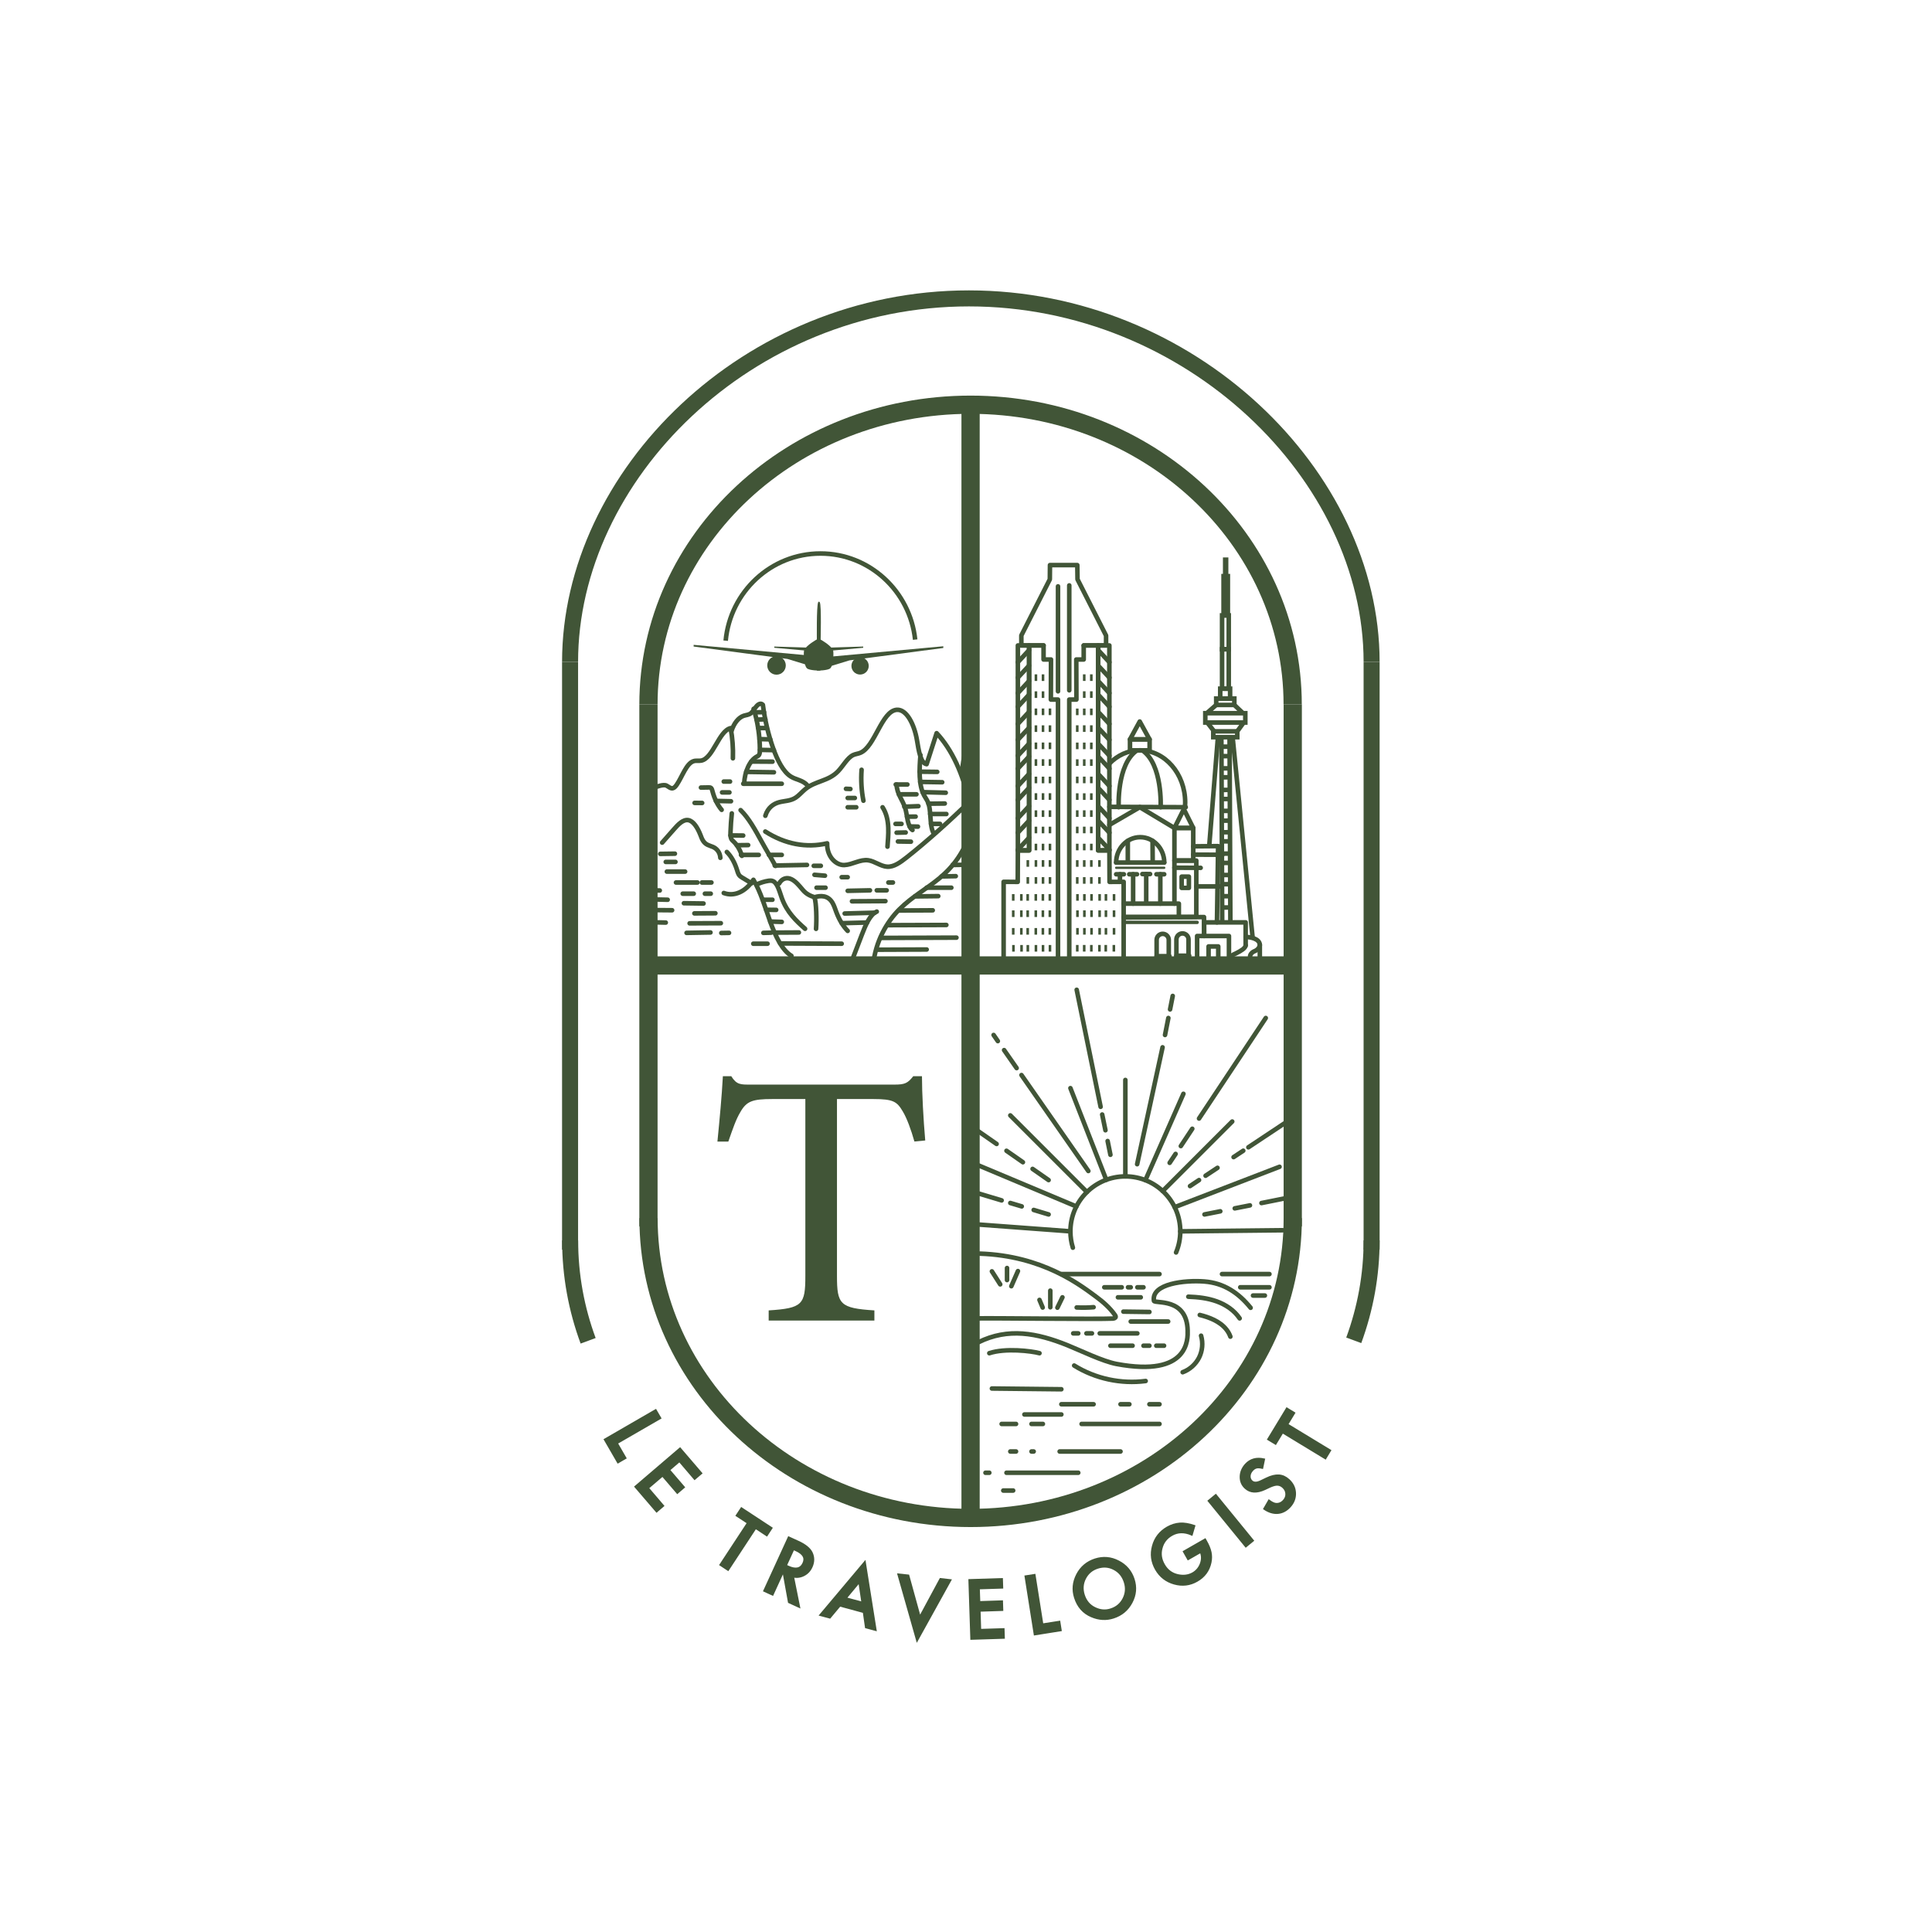 <?xml version="1.0" encoding="UTF-8"?>
<svg xmlns="http://www.w3.org/2000/svg" xmlns:xlink="http://www.w3.org/1999/xlink" version="1.1" id="Layer_1" x="0px" y="0px" viewBox="0 0 283.46 283.46" style="enable-background:new 0 0 283.46 283.46;" xml:space="preserve">
<style type="text/css">
	.st0{fill:none;stroke:#415537;stroke-width:2.675;stroke-miterlimit:10;}
	.st1{fill:none;stroke:#415537;stroke-width:0.669;stroke-linecap:round;stroke-linejoin:round;stroke-miterlimit:10;}
	.st2{fill:#415537;}
	.st3{fill:none;stroke:#415537;stroke-width:0.334;stroke-linecap:round;stroke-linejoin:round;stroke-miterlimit:10;}
	.st4{fill:none;stroke:#415537;stroke-width:0.501;stroke-linecap:round;stroke-linejoin:round;stroke-miterlimit:10;}
	.st5{fill:none;stroke:#415537;stroke-width:0.669;stroke-miterlimit:10;}
	.st6{fill:none;stroke:#415537;stroke-width:2.35;stroke-miterlimit:10;}
	.st7{fill:#415537;stroke:#415537;stroke-width:0.334;stroke-miterlimit:10;}
	.st8{fill:none;}
</style>
<g>
	<line class="st0" x1="95.2" y1="141.65" x2="190.18" y2="141.65"></line>
	<line class="st0" x1="142.4" y1="60.21" x2="142.4" y2="223.09"></line>
	<g>
		<g>
			<path class="st1" d="M143.56,196.93c4.34-2.15,8.56-1.37,13.05,0.44c1.91,0.77,5.18,2.37,7.21,2.75     c10.69,2,10.46-3.71,10.43-4.93c-0.11-4.9-4.88-3.87-4.95-4.34c-0.39-2.53,4.57-3.05,7.41-2.83c2.84,0.22,4.99,1.65,6.78,3.86"></path>
			<line class="st1" x1="155.72" y1="186.93" x2="170.12" y2="186.93"></line>
			<line class="st1" x1="179.29" y1="186.93" x2="186.25" y2="186.93"></line>
			<line class="st1" x1="181.97" y1="188.87" x2="186.25" y2="188.87"></line>
			<line class="st1" x1="183.84" y1="190.08" x2="185.58" y2="190.08"></line>
			<line class="st1" x1="165.9" y1="193.89" x2="171.39" y2="193.89"></line>
			<line class="st1" x1="164.82" y1="192.44" x2="168.64" y2="192.49"></line>
			<line class="st1" x1="164.02" y1="190.34" x2="167.37" y2="190.34"></line>
			<line class="st1" x1="162.02" y1="188.87" x2="164.58" y2="188.87"></line>
			<line class="st1" x1="161.35" y1="195.63" x2="166.87" y2="195.63"></line>
			<line class="st1" x1="162.92" y1="197.44" x2="166.17" y2="197.44"></line>
			<line class="st1" x1="167.77" y1="197.44" x2="168.64" y2="197.44"></line>
			<line class="st1" x1="169.65" y1="197.44" x2="170.79" y2="197.44"></line>
			<line class="st1" x1="159.4" y1="195.63" x2="160.21" y2="195.63"></line>
			<line class="st1" x1="157.46" y1="195.63" x2="158.2" y2="195.63"></line>
			<line class="st1" x1="165.5" y1="188.87" x2="165.9" y2="188.87"></line>
			<line class="st1" x1="166.87" y1="188.87" x2="167.77" y2="188.87"></line>
			<path class="st1" d="M145.15,198.54c2.34-0.78,6.16-0.33,7.36,0"></path>
			<path class="st1" d="M157.6,200.35c3.1,1.93,6.87,2.74,10.49,2.27"></path>
			<path class="st1" d="M173.52,201.33c1.03-0.38,1.91-1.16,2.41-2.15c0.49-0.98,0.6-2.15,0.29-3.21"></path>
			<path class="st1" d="M176.03,192.93c0.34,0.08,0.68,0.18,1.01,0.29c0.74,0.25,1.46,0.58,2.08,1.05s1.14,1.1,1.4,1.84"></path>
			<path class="st1" d="M174.35,190.25c1.42,0.05,2.84,0.21,4.17,0.69s2.57,1.31,3.36,2.49"></path>
			<path class="st1" d="M157.97,191.83c0.83,0.04,1.66,0.03,2.48-0.04"></path>
			<path class="st1" d="M143.76,183.93c9.19,0.31,14.7,4.59,17,6.28c1.06,0.78,2.08,1.66,2.83,2.74c0.05,0.08,0.11,0.17,0.1,0.26     c-0.02,0.18-0.26,0.24-0.44,0.25c-2.04,0.11-17.95-0.08-19.68-0.03"></path>
			<line class="st1" x1="152.51" y1="190.72" x2="152.98" y2="191.84"></line>
			<line class="st1" x1="154.1" y1="191.8" x2="154.1" y2="189.36"></line>
			<line class="st1" x1="155.14" y1="191.86" x2="155.88" y2="190.34"></line>
			<line class="st1" x1="145.53" y1="203.72" x2="155.72" y2="203.83"></line>
			<line class="st1" x1="155.72" y1="206.03" x2="160.45" y2="206.03"></line>
			<line class="st1" x1="150.3" y1="207.53" x2="155.72" y2="207.53"></line>
			<line class="st1" x1="146.96" y1="208.92" x2="149.07" y2="208.92"></line>
			<line class="st1" x1="151.34" y1="208.92" x2="153.01" y2="208.92"></line>
			<line class="st1" x1="158.69" y1="208.92" x2="170.12" y2="208.92"></line>
			<line class="st1" x1="164.4" y1="206.03" x2="165.7" y2="206.03"></line>
			<line class="st1" x1="168.64" y1="206.03" x2="170.12" y2="206.03"></line>
			<line class="st1" x1="155.47" y1="212.96" x2="164.4" y2="212.96"></line>
			<line class="st1" x1="151.34" y1="212.96" x2="151.66" y2="212.96"></line>
			<line class="st1" x1="148.23" y1="212.96" x2="149.07" y2="212.96"></line>
			<line class="st1" x1="147.67" y1="216.08" x2="158.2" y2="216.08"></line>
			<line class="st1" x1="144.59" y1="216.08" x2="145.15" y2="216.08"></line>
			<line class="st1" x1="147.2" y1="218.69" x2="148.65" y2="218.69"></line>
			<line class="st1" x1="145.53" y1="186.53" x2="146.75" y2="188.44"></line>
			<line class="st1" x1="147.75" y1="186.04" x2="147.75" y2="187.81"></line>
			<line class="st1" x1="148.38" y1="188.71" x2="149.35" y2="186.49"></line>
		</g>
		<g>
			<path class="st1" d="M157.41,183.06c-0.24-0.76-0.36-1.57-0.36-2.4c0-4.45,3.61-8.06,8.06-8.06c4.45,0,8.06,3.61,8.06,8.06     c0,1.1-0.22,2.15-0.62,3.1"></path>
			<line class="st1" x1="148.23" y1="163.65" x2="159.47" y2="174.89"></line>
			<line class="st1" x1="157.05" y1="159.65" x2="162.31" y2="173.1"></line>
			<line class="st1" x1="165.11" y1="172.59" x2="165.11" y2="158.45"></line>
			<line class="st1" x1="168.05" y1="173.15" x2="173.63" y2="160.48"></line>
			<line class="st1" x1="170.59" y1="174.75" x2="180.79" y2="164.55"></line>
			<line class="st1" x1="172.35" y1="177.11" x2="187.73" y2="171.19"></line>
			<line class="st1" x1="173.17" y1="180.66" x2="188.19" y2="180.5"></line>
			<line class="st1" x1="157.92" y1="177.01" x2="143.15" y2="170.81"></line>
			<line class="st1" x1="157.05" y1="180.66" x2="143.56" y2="179.66"></line>
			<line class="st1" x1="185.08" y1="176.51" x2="188.52" y2="175.82"></line>
			<line class="st1" x1="181.16" y1="177.29" x2="183.39" y2="176.85"></line>
			<line class="st1" x1="176.72" y1="178.18" x2="179.04" y2="177.72"></line>
			<line class="st1" x1="183.16" y1="168.33" x2="188.52" y2="164.77"></line>
			<line class="st1" x1="180.99" y1="169.77" x2="182.41" y2="168.83"></line>
			<line class="st1" x1="176.88" y1="172.5" x2="178.63" y2="171.34"></line>
			<line class="st1" x1="174.6" y1="174.02" x2="175.92" y2="173.14"></line>
			<line class="st1" x1="175.92" y1="164.11" x2="185.71" y2="149.36"></line>
			<line class="st1" x1="173.25" y1="168.15" x2="174.93" y2="165.61"></line>
			<line class="st1" x1="171.61" y1="170.61" x2="172.48" y2="169.3"></line>
			<line class="st1" x1="171.67" y1="148.1" x2="172.06" y2="146.12"></line>
			<line class="st1" x1="170.93" y1="151.85" x2="171.42" y2="149.36"></line>
			<line class="st1" x1="166.84" y1="170.81" x2="170.57" y2="153.66"></line>
			<line class="st1" x1="162.51" y1="167.41" x2="162.92" y2="169.43"></line>
			<line class="st1" x1="161.71" y1="163.52" x2="162.19" y2="165.83"></line>
			<line class="st1" x1="157.97" y1="145.22" x2="161.48" y2="162.39"></line>
			<line class="st1" x1="149.87" y1="157.73" x2="159.68" y2="171.81"></line>
			<line class="st1" x1="147.32" y1="154.07" x2="149.16" y2="156.71"></line>
			<line class="st1" x1="145.78" y1="151.85" x2="146.4" y2="152.75"></line>
			<line class="st1" x1="151.5" y1="171.5" x2="153.85" y2="173.14"></line>
			<line class="st1" x1="147.67" y1="168.84" x2="150.08" y2="170.52"></line>
			<line class="st1" x1="143.33" y1="165.83" x2="146.22" y2="167.84"></line>
			<line class="st1" x1="146.96" y1="176.12" x2="143.33" y2="175.03"></line>
			<line class="st1" x1="149.91" y1="177" x2="148.23" y2="176.5"></line>
			<line class="st1" x1="153.85" y1="178.18" x2="151.66" y2="177.52"></line>
		</g>
	</g>
	<g>
		<path class="st1" d="M95.81,115.66c0.44-0.21,1.52-0.64,1.99-0.39c0.3,0.16,0.6,0.45,0.91,0.38c0.22-0.05,0.42-0.28,0.59-0.53    c0.82-1.21,1.41-3.14,2.49-3.45c0.37-0.11,0.74,0,1.11-0.08c1.74-0.35,2.57-4.35,4.3-4.76c0.27,1.43,0.38,2.94,0.33,4.43"></path>
		<path class="st1" d="M112.29,119.69c0.37-1.22,1.23-1.78,2.04-1.99c0.81-0.21,1.65-0.17,2.41-0.67c0.49-0.32,0.92-0.84,1.39-1.23    c1.53-1.27,3.4-1.14,4.85-2.66c0.74-0.78,1.35-1.96,2.19-2.36c0.34-0.16,0.7-0.18,1.04-0.32c2.18-0.88,3.14-6.18,5.38-6.32    c1.43-0.09,2.56,2.15,2.95,4.47c0.25,1.45,0.51,3.37,1.41,3.51c0.49-1.52,0.98-3.03,1.47-4.55c2.22,2.36,3.93,6.03,4.77,10.21"></path>
		<path class="st1" d="M112.28,122c2.88,1.85,6.03,2.45,9.08,1.73c-0.06,1.99,1.33,3.24,2.52,3.19c1.18-0.05,2.33-0.87,3.51-0.7    c0.94,0.13,1.82,0.88,2.76,0.94c1,0.07,1.95-0.64,2.86-1.35c2.97-2.34,6.45-5.47,9.28-8.25"></path>
		<path class="st1" d="M107.33,107.23c0.36-1.13,1.03-1.96,1.78-2.21c0.36-0.12,0.74-0.12,1.07-0.38c0.3-0.25,0.53-0.7,0.81-1.02    c0.28-0.33,0.67-0.52,0.94-0.2c0.29,2.25,0.81,4.41,1.51,6.38c0.63,1.76,1.46,3.43,2.6,4.14c0.82,0.51,1.76,0.5,2.47,1.34"></path>
		<path class="st1" d="M126.41,112.94c-0.11,1.52-0.02,3.08,0.27,4.54"></path>
		<path class="st1" d="M129.49,118.44c1.18,1.84,0.81,4.24,0.72,5.78"></path>
		<path class="st1" d="M131.55,115.1c0.03,1.39,0.9,2.26,1.27,3.5c0.17,0.56,0.23,1.19,0.36,1.79c0.13,0.59,0.35,1.18,0.7,1.39"></path>
		<path class="st1" d="M135.05,110.78c-0.17,2.05-0.29,4.4,0.54,5.93c0.17,0.32,0.38,0.59,0.54,0.94c0.58,1.33,0.18,3.46,0.87,4.64"></path>
		<path class="st1" d="M144.77,114.58"></path>
		<path class="st1" d="M141.14,113.77c0.02-0.95,0.14-1.9,0.34-2.79c0.43,0.69,0.98,1.15,1.57,1.33"></path>
		<path class="st1" d="M128.09,141.67c0.36-3.58,2.03-6.43,3.89-8.28s3.94-2.95,5.88-4.56c1.93-1.61,3.8-3.93,4.63-7.28"></path>
		<path class="st1" d="M109.18,114.99c0.07-1.8,0.84-3.46,1.87-3.99c0.12-0.06,0.26-0.12,0.34-0.29c0.09-0.18,0.1-0.45,0.1-0.69    c-0.01-2.09-0.33-4.18-0.92-6.02"></path>
		<path class="st1" d="M102.84,115.55c0.39-0.01,0.79-0.01,1.18-0.02c0.12,0,0.24,0,0.34,0.12c0.08,0.1,0.13,0.27,0.17,0.43    c0.29,1.1,0.76,2.06,1.35,2.74"></path>
		<path class="st1" d="M107.37,119.34c-0.09,0.9-0.16,1.8-0.19,2.71c-0.01,0.35-0.02,0.74,0.11,1.02c0.09,0.19,0.23,0.29,0.35,0.41    c0.47,0.43,0.99,1.27,1.21,2.09"></path>
		<path class="st1" d="M108.66,118.86c1.19,1.16,2.14,2.89,3.07,4.59c0.69,1.26,1.36,2.34,2.05,3.6"></path>
		<path class="st1" d="M97.15,123.63c0.57-0.65,1.14-1.3,1.72-1.95c0.64-0.73,1.35-1.48,2.12-1.35c0.75,0.13,1.35,1.1,1.77,2.15    c0.12,0.32,0.24,0.65,0.41,0.9c0.38,0.59,0.93,0.67,1.43,0.88c0.5,0.21,1.04,0.74,1.09,1.6"></path>
		<path class="st1" d="M106.64,125c0.62,0.6,1.13,1.5,1.47,2.56c0.09,0.28,0.17,0.58,0.31,0.8c0.13,0.19,0.29,0.29,0.45,0.39    c0.47,0.28,0.93,0.56,1.4,0.84"></path>
		<path class="st1" d="M106.19,131.02c1.52,0.57,3.2-0.17,4.35-1.94c1.05,1.72,1.7,4.01,2.46,6.13c0.76,2.12,1.74,4.2,3.12,5.03"></path>
		<path class="st1" d="M114.31,129.63c0.44-0.79,1.17-0.94,1.79-0.64c0.62,0.29,1.15,0.94,1.68,1.57s1.09,0.87,1.72,1.08"></path>
		<path class="st1" d="M124.8,141.45c0.63-1.64,1-2.61,1.63-4.26c0.56-1.46,1.21-3.03,2.21-3.44"></path>
		<path class="st1" d="M119.73,136.28c0.1-1.34,0.05-3.76-0.23-4.64c0.91-0.27,1.97-0.3,2.63,0.8c0.24,0.4,0.4,0.92,0.58,1.4    c0.42,1.11,0.99,2.05,1.66,2.74"></path>
		<path class="st1" d="M111.02,129.77c0.56-0.27,1.14-0.45,1.73-0.54c0.24-0.03,0.48-0.05,0.71,0.07c0.63,0.33,0.91,1.52,1.25,2.47    c0.76,2.1,2.12,3.35,3.41,4.5"></path>
		<line class="st1" x1="110.73" y1="104.51" x2="112.1" y2="104.49"></line>
		<line class="st1" x1="111" y1="105.58" x2="112.29" y2="105.54"></line>
		<line class="st1" x1="111.24" y1="106.82" x2="112.5" y2="106.82"></line>
		<line class="st1" x1="111.43" y1="108.44" x2="113.01" y2="108.48"></line>
		<line class="st1" x1="111.5" y1="110.02" x2="113.54" y2="110.06"></line>
		<line class="st1" x1="110.23" y1="111.73" x2="113.34" y2="111.75"></line>
		<line class="st1" x1="109.48" y1="113.25" x2="113.55" y2="113.31"></line>
		<line class="st1" x1="109.05" y1="114.99" x2="114.7" y2="114.99"></line>
		<line class="st1" x1="106.19" y1="114.67" x2="107.11" y2="114.67"></line>
		<line class="st1" x1="105.94" y1="116.26" x2="107.02" y2="116.26"></line>
		<line class="st1" x1="105.03" y1="117.51" x2="107.25" y2="117.56"></line>
		<line class="st1" x1="101.91" y1="117.8" x2="103.02" y2="117.81"></line>
		<line class="st1" x1="96.88" y1="125.28" x2="99.02" y2="125.25"></line>
		<line class="st1" x1="97.68" y1="126.46" x2="99.1" y2="126.46"></line>
		<line class="st1" x1="97.84" y1="127.88" x2="100.52" y2="127.88"></line>
		<line class="st1" x1="95.93" y1="135.32" x2="97.68" y2="135.36"></line>
		<line class="st1" x1="96.24" y1="133.53" x2="98.61" y2="133.55"></line>
		<line class="st1" x1="96.18" y1="131.97" x2="97.96" y2="132.01"></line>
		<line class="st1" x1="95.49" y1="130.63" x2="96.8" y2="130.65"></line>
		<line class="st1" x1="99.18" y1="129.48" x2="102.33" y2="129.48"></line>
		<line class="st1" x1="102.98" y1="129.48" x2="104.38" y2="129.48"></line>
		<line class="st1" x1="103.42" y1="131.12" x2="104.28" y2="131.12"></line>
		<line class="st1" x1="100.17" y1="131.12" x2="101.78" y2="131.12"></line>
		<line class="st1" x1="100.34" y1="132.52" x2="103.22" y2="132.56"></line>
		<line class="st1" x1="101.88" y1="134.01" x2="104.96" y2="133.99"></line>
		<line class="st1" x1="101.18" y1="135.47" x2="105.76" y2="135.45"></line>
		<line class="st1" x1="100.73" y1="136.87" x2="104.24" y2="136.81"></line>
		<line class="st1" x1="105.83" y1="136.89" x2="106.96" y2="136.87"></line>
		<line class="st1" x1="107.17" y1="122.57" x2="109.04" y2="122.59"></line>
		<line class="st1" x1="108.1" y1="124.01" x2="109.77" y2="123.99"></line>
		<line class="st1" x1="108.72" y1="125.43" x2="111.32" y2="125.43"></line>
		<line class="st1" x1="112.82" y1="125.43" x2="114.7" y2="125.43"></line>
		<line class="st1" x1="113.67" y1="126.99" x2="118.4" y2="126.9"></line>
		<line class="st1" x1="131.42" y1="115.1" x2="133.13" y2="115.1"></line>
		<line class="st1" x1="131.88" y1="116.54" x2="134.46" y2="116.54"></line>
		<line class="st1" x1="132.68" y1="118.36" x2="134.75" y2="118.28"></line>
		<line class="st1" x1="133.07" y1="119.82" x2="134.34" y2="119.81"></line>
		<line class="st1" x1="133.46" y1="121.25" x2="134.68" y2="121.28"></line>
		<line class="st1" x1="134.92" y1="113.22" x2="137.51" y2="113.25"></line>
		<line class="st1" x1="135.01" y1="114.72" x2="138.24" y2="114.77"></line>
		<line class="st1" x1="135.36" y1="116.22" x2="138.76" y2="116.31"></line>
		<line class="st1" x1="136.22" y1="117.92" x2="138.62" y2="117.89"></line>
		<line class="st1" x1="136.47" y1="119.43" x2="138.85" y2="119.43"></line>
		<line class="st1" x1="136.59" y1="120.88" x2="137.92" y2="120.88"></line>
		<line class="st1" x1="131.55" y1="122.17" x2="132.88" y2="122.14"></line>
		<line class="st1" x1="131.74" y1="123.46" x2="133.65" y2="123.49"></line>
		<line class="st1" x1="131.39" y1="120.88" x2="132.27" y2="120.88"></line>
		<line class="st1" x1="124.12" y1="115.73" x2="124.77" y2="115.76"></line>
		<line class="st1" x1="124.37" y1="117.08" x2="125.42" y2="117.08"></line>
		<line class="st1" x1="124.37" y1="118.44" x2="125.63" y2="118.44"></line>
		<line class="st1" x1="119.39" y1="127.03" x2="120.43" y2="127.03"></line>
		<line class="st1" x1="119.5" y1="128.35" x2="121.04" y2="128.48"></line>
		<line class="st1" x1="119.8" y1="130.24" x2="121.12" y2="130.24"></line>
		<line class="st1" x1="123.49" y1="128.7" x2="124.37" y2="128.7"></line>
		<line class="st1" x1="124.37" y1="130.7" x2="127.64" y2="130.63"></line>
		<line class="st1" x1="125" y1="132.24" x2="129.91" y2="132.21"></line>
		<line class="st1" x1="128.64" y1="130.63" x2="130.09" y2="130.63"></line>
		<line class="st1" x1="130.34" y1="129.48" x2="131.01" y2="129.48"></line>
		<line class="st1" x1="123.93" y1="134.03" x2="128.35" y2="133.91"></line>
		<line class="st1" x1="123.5" y1="135.45" x2="127.22" y2="135.35"></line>
		<line class="st1" x1="114.46" y1="138.42" x2="123.49" y2="138.46"></line>
		<line class="st1" x1="113.65" y1="136.83" x2="117.21" y2="136.81"></line>
		<line class="st1" x1="113.01" y1="135.21" x2="114.7" y2="135.26"></line>
		<line class="st1" x1="112.41" y1="133.48" x2="113.88" y2="133.5"></line>
		<line class="st1" x1="111.89" y1="132.01" x2="113.33" y2="132.01"></line>
		<line class="st1" x1="112" y1="136.87" x2="113.15" y2="136.84"></line>
		<line class="st1" x1="110.52" y1="138.46" x2="112.61" y2="138.46"></line>
		<line class="st1" x1="139.78" y1="126.91" x2="142.61" y2="126.86"></line>
		<line class="st1" x1="138.14" y1="128.59" x2="140.23" y2="128.55"></line>
		<line class="st1" x1="135.96" y1="130.24" x2="139.58" y2="130.24"></line>
		<line class="st1" x1="134.23" y1="131.52" x2="137.66" y2="131.48"></line>
		<line class="st1" x1="131.88" y1="133.59" x2="136.85" y2="133.56"></line>
		<line class="st1" x1="130.32" y1="135.74" x2="138.85" y2="135.71"></line>
		<line class="st1" x1="129.22" y1="137.61" x2="140.33" y2="137.57"></line>
		<line class="st1" x1="128.64" y1="139.34" x2="135.96" y2="139.31"></line>
	</g>
	<g>
		<g>
			<polygon class="st1" points="155.23,141.29 147.25,141.29 147.25,129.38 149.32,129.39 149.34,124.76 150.99,124.77 150.99,94.7      153.11,94.7 153.11,96.76 154.2,96.76 154.18,102.64 155.23,102.64    "></polygon>
			<rect x="149.34" y="94.7" class="st1" width="1.65" height="30.07"></rect>
			<g>
				<rect x="151.8" y="98.94" class="st2" width="0.38" height="0.97"></rect>
				<rect x="152.84" y="98.94" class="st2" width="0.38" height="0.97"></rect>
				<rect x="151.8" y="101.43" class="st2" width="0.38" height="0.97"></rect>
				<rect x="152.84" y="101.43" class="st2" width="0.38" height="0.97"></rect>
				<rect x="151.8" y="103.95" class="st2" width="0.38" height="0.97"></rect>
				<rect x="152.84" y="103.95" class="st2" width="0.38" height="0.97"></rect>
				<rect x="153.86" y="103.95" class="st2" width="0.38" height="0.97"></rect>
				<rect x="151.8" y="106.42" class="st2" width="0.38" height="0.97"></rect>
				<rect x="152.84" y="106.42" class="st2" width="0.38" height="0.97"></rect>
				<rect x="153.86" y="106.42" class="st2" width="0.38" height="0.97"></rect>
				<rect x="151.8" y="108.94" class="st2" width="0.38" height="0.97"></rect>
				<rect x="152.84" y="108.94" class="st2" width="0.38" height="0.97"></rect>
				<rect x="153.86" y="108.94" class="st2" width="0.38" height="0.97"></rect>
				<rect x="151.8" y="111.39" class="st2" width="0.38" height="0.97"></rect>
				<rect x="152.84" y="111.39" class="st2" width="0.38" height="0.97"></rect>
				<rect x="153.86" y="111.39" class="st2" width="0.38" height="0.97"></rect>
				<rect x="151.8" y="113.95" class="st2" width="0.38" height="0.97"></rect>
				<rect x="152.84" y="113.95" class="st2" width="0.38" height="0.97"></rect>
				<rect x="153.86" y="113.95" class="st2" width="0.38" height="0.97"></rect>
				<rect x="151.8" y="116.38" class="st2" width="0.38" height="0.97"></rect>
				<rect x="152.84" y="116.38" class="st2" width="0.38" height="0.97"></rect>
				<rect x="153.86" y="116.38" class="st2" width="0.38" height="0.97"></rect>
				<rect x="151.8" y="118.89" class="st2" width="0.38" height="0.97"></rect>
				<rect x="152.84" y="118.89" class="st2" width="0.38" height="0.97"></rect>
				<rect x="153.86" y="118.89" class="st2" width="0.38" height="0.97"></rect>
				<rect x="151.8" y="121.29" class="st2" width="0.38" height="0.97"></rect>
				<rect x="152.84" y="121.29" class="st2" width="0.38" height="0.97"></rect>
				<rect x="153.86" y="121.29" class="st2" width="0.38" height="0.97"></rect>
				<rect x="151.8" y="123.79" class="st2" width="0.38" height="0.97"></rect>
				<rect x="152.84" y="123.79" class="st2" width="0.38" height="0.97"></rect>
				<rect x="153.86" y="123.79" class="st2" width="0.38" height="0.97"></rect>
				<rect x="151.8" y="126.2" class="st2" width="0.38" height="0.97"></rect>
				<rect x="150.61" y="126.2" class="st2" width="0.38" height="0.97"></rect>
				<rect x="152.84" y="126.2" class="st2" width="0.38" height="0.97"></rect>
				<rect x="153.86" y="126.2" class="st2" width="0.38" height="0.97"></rect>
				<rect x="151.8" y="128.69" class="st2" width="0.38" height="0.97"></rect>
				<rect x="150.61" y="128.69" class="st2" width="0.38" height="0.97"></rect>
				<rect x="152.84" y="128.69" class="st2" width="0.38" height="0.97"></rect>
				<rect x="153.86" y="128.69" class="st2" width="0.38" height="0.97"></rect>
				<rect x="151.78" y="131.18" class="st2" width="0.38" height="0.97"></rect>
				<rect x="150.59" y="131.18" class="st2" width="0.38" height="0.97"></rect>
				<rect x="149.66" y="131.18" class="st2" width="0.38" height="0.97"></rect>
				<rect x="148.47" y="131.18" class="st2" width="0.38" height="0.97"></rect>
				<rect x="152.82" y="131.18" class="st2" width="0.38" height="0.97"></rect>
				<rect x="153.84" y="131.18" class="st2" width="0.38" height="0.97"></rect>
				<rect x="151.78" y="133.57" class="st2" width="0.38" height="0.97"></rect>
				<rect x="150.59" y="133.57" class="st2" width="0.38" height="0.97"></rect>
				<rect x="149.66" y="133.57" class="st2" width="0.38" height="0.97"></rect>
				<rect x="148.47" y="133.57" class="st2" width="0.38" height="0.97"></rect>
				<rect x="152.82" y="133.57" class="st2" width="0.38" height="0.97"></rect>
				<rect x="153.84" y="133.57" class="st2" width="0.38" height="0.97"></rect>
				<rect x="151.78" y="136.16" class="st2" width="0.38" height="0.97"></rect>
				<rect x="150.59" y="136.16" class="st2" width="0.38" height="0.97"></rect>
				<rect x="149.66" y="136.16" class="st2" width="0.38" height="0.97"></rect>
				<rect x="148.47" y="136.16" class="st2" width="0.38" height="0.97"></rect>
				<rect x="152.82" y="136.16" class="st2" width="0.38" height="0.97"></rect>
				<rect x="153.84" y="136.16" class="st2" width="0.38" height="0.97"></rect>
				<rect x="151.8" y="138.65" class="st2" width="0.38" height="0.97"></rect>
				<rect x="150.61" y="138.65" class="st2" width="0.38" height="0.97"></rect>
				<rect x="149.69" y="138.65" class="st2" width="0.38" height="0.97"></rect>
				<rect x="148.5" y="138.65" class="st2" width="0.38" height="0.97"></rect>
				<rect x="152.84" y="138.65" class="st2" width="0.38" height="0.97"></rect>
				<rect x="153.86" y="138.65" class="st2" width="0.38" height="0.97"></rect>
			</g>
			<line class="st1" x1="149.34" y1="97.16" x2="150.99" y2="95.38"></line>
			<line class="st1" x1="149.34" y1="99.42" x2="150.99" y2="97.65"></line>
			<line class="st1" x1="149.34" y1="101.69" x2="150.99" y2="99.91"></line>
			<line class="st1" x1="149.34" y1="103.69" x2="150.99" y2="101.91"></line>
			<line class="st1" x1="149.34" y1="106.21" x2="150.99" y2="104.44"></line>
			<line class="st1" x1="149.34" y1="108.54" x2="150.99" y2="106.77"></line>
			<line class="st1" x1="149.34" y1="110.87" x2="150.99" y2="109.1"></line>
			<line class="st1" x1="149.34" y1="112.77" x2="150.99" y2="110.99"></line>
			<line class="st1" x1="149.34" y1="115.32" x2="150.99" y2="113.54"></line>
			<line class="st1" x1="149.34" y1="117.36" x2="150.99" y2="115.58"></line>
			<line class="st1" x1="149.34" y1="120.05" x2="150.99" y2="118.27"></line>
			<line class="st1" x1="149.34" y1="122.17" x2="150.99" y2="120.4"></line>
			<line class="st1" x1="149.34" y1="124.67" x2="150.99" y2="122.9"></line>
			<polygon class="st1" points="156.88,141.29 164.86,141.29 164.86,129.38 162.79,129.39 162.77,124.76 161.12,124.77 161.12,94.7      159,94.7 159,96.76 157.91,96.76 157.93,102.64 156.88,102.64    "></polygon>
			
				<rect x="161.12" y="94.7" transform="matrix(-1 -4.682134e-11 4.682134e-11 -1 323.885 219.469)" class="st1" width="1.65" height="30.07"></rect>
			<g>
				
					<rect x="159.93" y="98.94" transform="matrix(-1 -4.773927e-11 4.773927e-11 -1 320.236 198.847)" class="st2" width="0.38" height="0.97"></rect>
				
					<rect x="158.88" y="98.94" transform="matrix(-1 -4.773927e-11 4.773927e-11 -1 318.149 198.847)" class="st2" width="0.38" height="0.97"></rect>
				
					<rect x="159.93" y="101.43" transform="matrix(-1 -4.296531e-11 4.296531e-11 -1 320.236 203.825)" class="st2" width="0.38" height="0.97"></rect>
				
					<rect x="158.88" y="101.43" transform="matrix(-1 -4.296531e-11 4.296531e-11 -1 318.149 203.825)" class="st2" width="0.38" height="0.97"></rect>
				
					<rect x="159.93" y="103.95" transform="matrix(-1 -4.773927e-11 4.773927e-11 -1 320.236 208.878)" class="st2" width="0.38" height="0.97"></rect>
				
					<rect x="158.88" y="103.95" transform="matrix(-1 -4.296531e-11 4.296531e-11 -1 318.149 208.878)" class="st2" width="0.38" height="0.97"></rect>
				
					<rect x="157.87" y="103.95" transform="matrix(-1 -3.819135e-11 3.819135e-11 -1 316.113 208.878)" class="st2" width="0.38" height="0.97"></rect>
				
					<rect x="159.93" y="106.42" transform="matrix(-1 -5.012625e-11 5.012625e-11 -1 320.236 213.805)" class="st2" width="0.38" height="0.97"></rect>
				
					<rect x="158.88" y="106.42" transform="matrix(-1 -4.773927e-11 4.773927e-11 -1 318.149 213.805)" class="st2" width="0.38" height="0.97"></rect>
				
					<rect x="157.87" y="106.42" transform="matrix(-1 -4.773927e-11 4.773927e-11 -1 316.113 213.805)" class="st2" width="0.38" height="0.97"></rect>
				
					<rect x="159.93" y="108.94" transform="matrix(-1 -4.296531e-11 4.296531e-11 -1 320.236 218.858)" class="st2" width="0.38" height="0.97"></rect>
				
					<rect x="158.88" y="108.94" transform="matrix(-1 -5.251323e-11 5.251323e-11 -1 318.149 218.858)" class="st2" width="0.38" height="0.97"></rect>
				
					<rect x="157.87" y="108.94" transform="matrix(-1 -5.251323e-11 5.251323e-11 -1 316.113 218.858)" class="st2" width="0.38" height="0.97"></rect>
				
					<rect x="159.93" y="111.39" transform="matrix(-1 -4.296531e-11 4.296531e-11 -1 320.236 223.761)" class="st2" width="0.38" height="0.97"></rect>
				
					<rect x="158.88" y="111.39" transform="matrix(-1 -4.296531e-11 4.296531e-11 -1 318.149 223.761)" class="st2" width="0.38" height="0.97"></rect>
				
					<rect x="157.87" y="111.39" transform="matrix(-1 -4.773927e-11 4.773927e-11 -1 316.113 223.761)" class="st2" width="0.38" height="0.97"></rect>
				
					<rect x="159.93" y="113.95" transform="matrix(-1 -4.535229e-11 4.535229e-11 -1 320.236 228.864)" class="st2" width="0.38" height="0.97"></rect>
				
					<rect x="158.88" y="113.95" transform="matrix(-1 -4.773927e-11 4.773927e-11 -1 318.149 228.864)" class="st2" width="0.38" height="0.97"></rect>
				
					<rect x="157.87" y="113.95" transform="matrix(-1 -4.296531e-11 4.296531e-11 -1 316.113 228.864)" class="st2" width="0.38" height="0.97"></rect>
				
					<rect x="159.93" y="116.38" transform="matrix(-1 -4.535229e-11 4.535229e-11 -1 320.236 233.741)" class="st2" width="0.38" height="0.97"></rect>
				
					<rect x="158.88" y="116.38" transform="matrix(-1 -4.535229e-11 4.535229e-11 -1 318.149 233.741)" class="st2" width="0.38" height="0.97"></rect>
				
					<rect x="157.87" y="116.38" transform="matrix(-1 -4.296531e-11 4.296531e-11 -1 316.113 233.741)" class="st2" width="0.38" height="0.97"></rect>
				
					<rect x="159.93" y="118.89" transform="matrix(-1 -4.773927e-11 4.773927e-11 -1 320.236 238.744)" class="st2" width="0.38" height="0.97"></rect>
				
					<rect x="158.88" y="118.89" transform="matrix(-1 -3.819135e-11 3.819135e-11 -1 318.149 238.744)" class="st2" width="0.38" height="0.97"></rect>
				
					<rect x="157.87" y="118.89" transform="matrix(-1 -4.057833e-11 4.057833e-11 -1 316.113 238.744)" class="st2" width="0.38" height="0.97"></rect>
				
					<rect x="159.93" y="121.29" transform="matrix(-1 -4.773927e-11 4.773927e-11 -1 320.236 243.546)" class="st2" width="0.38" height="0.97"></rect>
				
					<rect x="158.88" y="121.29" transform="matrix(-1 -4.057833e-11 4.057833e-11 -1 318.149 243.546)" class="st2" width="0.38" height="0.97"></rect>
				
					<rect x="157.87" y="121.29" transform="matrix(-1 -4.773927e-11 4.773927e-11 -1 316.113 243.546)" class="st2" width="0.38" height="0.97"></rect>
				
					<rect x="159.93" y="123.79" transform="matrix(-1 -4.296531e-11 4.296531e-11 -1 320.236 248.549)" class="st2" width="0.38" height="0.97"></rect>
				
					<rect x="158.88" y="123.79" transform="matrix(-1 -4.057833e-11 4.057833e-11 -1 318.149 248.549)" class="st2" width="0.38" height="0.97"></rect>
				
					<rect x="157.87" y="123.79" transform="matrix(-1 -4.773927e-11 4.773927e-11 -1 316.113 248.549)" class="st2" width="0.38" height="0.97"></rect>
				
					<rect x="159.93" y="126.2" transform="matrix(-1 -4.296531e-11 4.296531e-11 -1 320.236 253.375)" class="st2" width="0.38" height="0.97"></rect>
				
					<rect x="161.12" y="126.2" transform="matrix(-1 -4.296531e-11 4.296531e-11 -1 322.615 253.375)" class="st2" width="0.38" height="0.97"></rect>
				
					<rect x="158.88" y="126.2" transform="matrix(-1 -4.296531e-11 4.296531e-11 -1 318.149 253.375)" class="st2" width="0.38" height="0.97"></rect>
				
					<rect x="157.87" y="126.2" transform="matrix(-1 -4.773927e-11 4.773927e-11 -1 316.113 253.375)" class="st2" width="0.38" height="0.97"></rect>
				
					<rect x="159.93" y="128.69" transform="matrix(-1 -4.773927e-11 4.773927e-11 -1 320.236 258.353)" class="st2" width="0.38" height="0.97"></rect>
				
					<rect x="161.12" y="128.69" transform="matrix(-1 -4.296531e-11 4.296531e-11 -1 322.615 258.353)" class="st2" width="0.38" height="0.97"></rect>
				
					<rect x="158.88" y="128.69" transform="matrix(-1 -4.773927e-11 4.773927e-11 -1 318.149 258.353)" class="st2" width="0.38" height="0.97"></rect>
				
					<rect x="157.87" y="128.69" transform="matrix(-1 -4.296531e-11 4.296531e-11 -1 316.113 258.353)" class="st2" width="0.38" height="0.97"></rect>
				
					<rect x="159.95" y="131.18" transform="matrix(-1 -4.773927e-11 4.773927e-11 -1 320.286 263.331)" class="st2" width="0.38" height="0.97"></rect>
				
					<rect x="161.14" y="131.18" transform="matrix(-1 -4.057833e-11 4.057833e-11 -1 322.665 263.331)" class="st2" width="0.38" height="0.97"></rect>
				
					<rect x="162.06" y="131.18" transform="matrix(-1 -4.057833e-11 4.057833e-11 -1 324.51 263.331)" class="st2" width="0.38" height="0.97"></rect>
				
					<rect x="163.25" y="131.18" transform="matrix(-1 -3.819135e-11 3.819135e-11 -1 326.889 263.331)" class="st2" width="0.38" height="0.97"></rect>
				
					<rect x="158.91" y="131.18" transform="matrix(-1 -4.296531e-11 4.296531e-11 -1 318.2 263.331)" class="st2" width="0.38" height="0.97"></rect>
				
					<rect x="157.89" y="131.18" transform="matrix(-1 -4.057833e-11 4.057833e-11 -1 316.163 263.331)" class="st2" width="0.38" height="0.97"></rect>
				
					<rect x="159.95" y="133.57" transform="matrix(-1 -4.773927e-11 4.773927e-11 -1 320.286 268.108)" class="st2" width="0.38" height="0.97"></rect>
				
					<rect x="161.14" y="133.57" transform="matrix(-1 -4.773927e-11 4.773927e-11 -1 322.665 268.108)" class="st2" width="0.38" height="0.97"></rect>
				
					<rect x="162.06" y="133.57" transform="matrix(-1 -4.296531e-11 4.296531e-11 -1 324.51 268.108)" class="st2" width="0.38" height="0.97"></rect>
				
					<rect x="163.25" y="133.57" transform="matrix(-1 -4.773927e-11 4.773927e-11 -1 326.889 268.108)" class="st2" width="0.38" height="0.97"></rect>
				
					<rect x="158.91" y="133.57" transform="matrix(-1 -5.012625e-11 5.012625e-11 -1 318.2 268.108)" class="st2" width="0.38" height="0.97"></rect>
				
					<rect x="157.89" y="133.57" transform="matrix(-1 -4.296531e-11 4.296531e-11 -1 316.163 268.108)" class="st2" width="0.38" height="0.97"></rect>
				
					<rect x="159.95" y="136.16" transform="matrix(-1 -4.773927e-11 4.773927e-11 -1 320.286 273.286)" class="st2" width="0.38" height="0.97"></rect>
				
					<rect x="161.14" y="136.16" transform="matrix(-1 -4.773927e-11 4.773927e-11 -1 322.665 273.286)" class="st2" width="0.38" height="0.97"></rect>
				
					<rect x="162.06" y="136.16" transform="matrix(-1 -5.012625e-11 5.012625e-11 -1 324.51 273.286)" class="st2" width="0.38" height="0.97"></rect>
				
					<rect x="163.25" y="136.16" transform="matrix(-1 -4.296531e-11 4.296531e-11 -1 326.889 273.286)" class="st2" width="0.38" height="0.97"></rect>
				
					<rect x="158.91" y="136.16" transform="matrix(-1 -4.535229e-11 4.535229e-11 -1 318.2 273.286)" class="st2" width="0.38" height="0.97"></rect>
				
					<rect x="157.89" y="136.16" transform="matrix(-1 -4.773927e-11 4.773927e-11 -1 316.163 273.286)" class="st2" width="0.38" height="0.97"></rect>
				
					<rect x="159.93" y="138.65" transform="matrix(-1 -5.012625e-11 5.012625e-11 -1 320.24 278.264)" class="st2" width="0.38" height="0.97"></rect>
				
					<rect x="161.12" y="138.65" transform="matrix(-1 -4.773927e-11 4.773927e-11 -1 322.619 278.264)" class="st2" width="0.38" height="0.97"></rect>
				
					<rect x="162.04" y="138.65" transform="matrix(-1 -3.819135e-11 3.819135e-11 -1 324.464 278.264)" class="st2" width="0.38" height="0.97"></rect>
				
					<rect x="163.23" y="138.65" transform="matrix(-1 -4.057833e-11 4.057833e-11 -1 326.843 278.264)" class="st2" width="0.38" height="0.97"></rect>
				
					<rect x="158.89" y="138.65" transform="matrix(-1 -4.296531e-11 4.296531e-11 -1 318.154 278.264)" class="st2" width="0.38" height="0.97"></rect>
				
					<rect x="157.87" y="138.65" transform="matrix(-1 -4.773927e-11 4.773927e-11 -1 316.117 278.264)" class="st2" width="0.38" height="0.97"></rect>
			</g>
			<line class="st1" x1="162.77" y1="97.16" x2="161.12" y2="95.38"></line>
			<line class="st1" x1="162.77" y1="99.42" x2="161.12" y2="97.65"></line>
			<line class="st1" x1="162.77" y1="101.69" x2="161.12" y2="99.91"></line>
			<line class="st1" x1="162.77" y1="103.69" x2="161.12" y2="101.91"></line>
			<line class="st1" x1="162.77" y1="106.21" x2="161.12" y2="104.44"></line>
			<line class="st1" x1="162.77" y1="108.54" x2="161.12" y2="106.77"></line>
			<line class="st1" x1="162.77" y1="110.87" x2="161.12" y2="109.1"></line>
			<line class="st1" x1="162.77" y1="112.77" x2="161.12" y2="110.99"></line>
			<line class="st1" x1="162.77" y1="115.32" x2="161.12" y2="113.54"></line>
			<line class="st1" x1="162.77" y1="117.36" x2="161.12" y2="115.58"></line>
			<line class="st1" x1="162.77" y1="120.05" x2="161.12" y2="118.27"></line>
			<line class="st1" x1="162.77" y1="122.17" x2="161.12" y2="120.4"></line>
			<line class="st1" x1="162.77" y1="124.67" x2="161.12" y2="122.9"></line>
			<polyline class="st1" points="153.11,94.7 149.85,94.7 149.85,93.23 154.03,85 154.05,82.91 158.06,82.91 158.09,85      162.28,93.25 162.28,94.7 159,94.7    "></polyline>
			<line class="st1" x1="155.23" y1="86.03" x2="155.23" y2="101.43"></line>
			<line class="st1" x1="156.88" y1="85.89" x2="156.88" y2="101.28"></line>
			<line class="st1" x1="155.23" y1="141.29" x2="156.88" y2="141.29"></line>
		</g>
		<g>
			<polyline class="st1" points="176.67,137.26 176.67,135.33 182.76,135.33 182.76,138.7    "></polyline>
			<rect x="175.64" y="137.33" class="st1" width="4.67" height="4.02"></rect>
			<rect x="177.32" y="138.86" class="st1" width="1.42" height="2.5"></rect>
			<polyline class="st1" points="178.55,135.33 178.72,124.14 175.07,124.17    "></polyline>
			<line class="st1" x1="175.07" y1="125.39" x2="179.36" y2="125.41"></line>
			<line class="st1" x1="175.52" y1="130.05" x2="179.24" y2="130.05"></line>
			<rect x="172.31" y="121.48" class="st1" width="2.76" height="4.78"></rect>
			<polyline class="st1" points="172.31,132.58 172.31,126.26 175.52,126.26 175.52,134.52 172.96,134.52    "></polyline>
			<polyline class="st1" points="164.86,132.58 172.96,132.58 172.96,134.52 164.86,134.52    "></polyline>
			<line class="st1" x1="172.31" y1="127.31" x2="176.16" y2="127.33"></line>
			<rect x="173.37" y="128.62" class="st1" width="1.06" height="1.65"></rect>
			<polygon class="st1" points="173.69,118.72 172.31,121.48 175.07,121.48    "></polygon>
			<path class="st1" d="M162.77,112.03c1.18-1.21,2.74-1.95,4.45-1.95c3.68,0,6.67,3.43,6.67,7.66c0,0.23-0.01,0.46-0.03,0.69"></path>
			<line class="st1" x1="162.77" y1="118.38" x2="173.97" y2="118.43"></line>
			<path class="st1" d="M167.6,110.09c3,2.05,2.69,8.34,2.69,8.34"></path>
			<path class="st1" d="M166.82,110.09c-3,2.05-2.69,8.34-2.69,8.34"></path>
			<rect x="165.79" y="108.48" class="st1" width="2.88" height="1.61"></rect>
			<polygon class="st1" points="168.66,108.48 165.79,108.48 167.22,105.86    "></polygon>
			<line class="st1" x1="162.77" y1="121.03" x2="167.23" y2="118.43"></line>
			<line class="st1" x1="172.31" y1="121.48" x2="167.23" y2="118.43"></line>
			<line class="st1" x1="163.76" y1="128.27" x2="164.89" y2="128.27"></line>
			<line class="st1" x1="164.32" y1="129.38" x2="164.32" y2="128.27"></line>
			<line class="st1" x1="165.68" y1="128.27" x2="166.82" y2="128.27"></line>
			<line class="st1" x1="166.25" y1="132.58" x2="166.25" y2="128.27"></line>
			<line class="st1" x1="167.6" y1="128.24" x2="168.74" y2="128.24"></line>
			<line class="st1" x1="168.17" y1="132.54" x2="168.17" y2="128.24"></line>
			<line class="st1" x1="169.67" y1="128.27" x2="170.81" y2="128.27"></line>
			<line class="st1" x1="170.24" y1="132.58" x2="170.24" y2="128.27"></line>
			<line class="st3" x1="163.76" y1="127.32" x2="170.81" y2="127.32"></line>
			<path class="st1" d="M163.76,126.55c0-2.06,1.58-3.72,3.53-3.72s3.53,1.67,3.53,3.72"></path>
			<line class="st1" x1="163.76" y1="126.55" x2="170.81" y2="126.55"></line>
			<polyline class="st1" points="164.86,134.61 176.65,134.55 176.67,137.33    "></polyline>
			<path class="st1" d="M182.76,138.7c0,0.21-0.25,0.46-0.41,0.58c-0.29,0.21-0.6,0.4-0.92,0.55c-0.25,0.12-0.52,0.23-0.74,0.41     c-0.32,0.27-0.49,0.72-0.42,1.13"></path>
			<path class="st1" d="M182.76,137.47c0.59,0.01,2.01,0.2,2.08,1.14c0.02,0.21-0.18,0.74-0.87,0.99c-0.26,0.1-1.2,0.81,0.16,1.65"></path>
			<line class="st1" x1="184.84" y1="141.25" x2="184.84" y2="138.61"></line>
			<line class="st1" x1="180.3" y1="141.35" x2="184.84" y2="141.25"></line>
			<line class="st4" x1="164.86" y1="135.33" x2="175.64" y2="135.33"></line>
			<line class="st1" x1="164.83" y1="141.32" x2="175.64" y2="141.35"></line>
			<g>
				<path class="st1" d="M172.6,140.33v-2.49c0-0.49,0.4-0.89,0.89-0.89l0,0c0.49,0,0.89,0.4,0.89,0.89v2.49"></path>
				<line class="st1" x1="172.6" y1="140.22" x2="174.48" y2="140.22"></line>
			</g>
			<g>
				<path class="st1" d="M169.7,140.39v-2.49c0-0.49,0.4-0.89,0.89-0.89l0,0c0.49,0,0.89,0.4,0.89,0.89v2.49"></path>
				<line class="st1" x1="169.7" y1="140.29" x2="171.58" y2="140.29"></line>
			</g>
			<line class="st1" x1="165.47" y1="123.36" x2="165.47" y2="126.55"></line>
			<line class="st1" x1="169.1" y1="123.36" x2="169.12" y2="126.55"></line>
		</g>
		<g>
			<rect x="176.84" y="104.64" class="st5" width="5.87" height="1.37"></rect>
			<rect x="178.01" y="107.3" class="st5" width="3.52" height="0.86"></rect>
			<rect x="178.44" y="102.49" class="st5" width="2.66" height="0.94"></rect>
			<rect x="179.03" y="101.04" class="st5" width="1.45" height="1.45"></rect>
			<rect x="179.3" y="95.26" class="st5" width="0.98" height="5.79"></rect>
			<rect x="179.3" y="90.29" class="st5" width="0.98" height="4.97"></rect>
			<rect x="179.52" y="84.53" class="st5" width="0.63" height="5.76"></rect>
			<rect x="179.76" y="82.12" class="st5" width="0.13" height="2.41"></rect>
			<line class="st5" x1="177.05" y1="104.64" x2="178.44" y2="103.43"></line>
			<line class="st5" x1="181.1" y1="103.43" x2="182.37" y2="104.64"></line>
			<line class="st5" x1="182.47" y1="106.01" x2="181.53" y2="107.3"></line>
			<line class="st5" x1="177.13" y1="106.01" x2="178.13" y2="107.3"></line>
			<line class="st5" x1="180.85" y1="108.16" x2="183.8" y2="137.72"></line>
			<line class="st5" x1="178.69" y1="108.16" x2="177.42" y2="124.07"></line>
			<line class="st5" x1="180.4" y1="108.16" x2="180.52" y2="135.43"></line>
			<line class="st5" x1="179.2" y1="108.16" x2="179.32" y2="135.33"></line>
			<line class="st5" x1="179.2" y1="109.55" x2="180.46" y2="109.55"></line>
			<line class="st5" x1="179.21" y1="110.94" x2="180.47" y2="110.94"></line>
			<line class="st5" x1="179.21" y1="112.73" x2="180.47" y2="112.73"></line>
			<line class="st5" x1="179.22" y1="114.05" x2="180.48" y2="114.04"></line>
			<line class="st5" x1="179.23" y1="115.9" x2="180.49" y2="115.89"></line>
			<line class="st5" x1="179.23" y1="117.23" x2="180.49" y2="117.23"></line>
			<line class="st5" x1="179.27" y1="118.97" x2="180.53" y2="118.97"></line>
			<line class="st5" x1="179.27" y1="120.41" x2="180.53" y2="120.4"></line>
			<line class="st5" x1="179.28" y1="122.11" x2="180.54" y2="122.1"></line>
			<line class="st5" x1="179.29" y1="123.44" x2="180.55" y2="123.44"></line>
			<line class="st5" x1="179.29" y1="125.24" x2="180.55" y2="125.24"></line>
			<line class="st5" x1="179.3" y1="126.61" x2="180.56" y2="126.6"></line>
			<line class="st5" x1="179.3" y1="128.38" x2="180.56" y2="128.38"></line>
			<line class="st5" x1="179.31" y1="129.73" x2="180.57" y2="129.73"></line>
			<line class="st5" x1="179.31" y1="131.49" x2="180.57" y2="131.49"></line>
			<line class="st5" x1="179.32" y1="133.15" x2="180.58" y2="133.14"></line>
			<path class="st5" d="M184.29,141.13"></path>
			<path class="st5" d="M175.92,141.21"></path>
			<path class="st5" d="M177.42,124.14"></path>
		</g>
	</g>
	<g>
		<path class="st0" d="M95.14,103.37c0-24.3,21.16-43.99,47.26-43.99s47.26,19.7,47.26,43.99"></path>
		<path class="st0" d="M189.67,178.72c0,24.3-21.16,43.99-47.26,43.99s-47.26-19.7-47.26-43.99"></path>
		<line class="st0" x1="95.14" y1="103.37" x2="95.14" y2="179.93"></line>
		<line class="st0" x1="189.67" y1="103.37" x2="189.67" y2="179.93"></line>
	</g>
	<g>
		<path class="st6" d="M83.64,97.12c0-27.36,26.04-53.34,58.52-53.34s59.08,25.97,59.08,53.34"></path>
		<path class="st6" d="M86.29,196.72c-1.72-4.65-2.64-9.6-2.64-14.73"></path>
		<path class="st6" d="M201.24,181.99c0,5.1-0.92,10.03-2.62,14.66"></path>
		<line class="st6" x1="83.64" y1="97.12" x2="83.64" y2="183.35"></line>
		<line class="st6" x1="201.24" y1="97.12" x2="201.24" y2="183.35"></line>
	</g>
	<g>
		<g>
			<path class="st7" d="M96.84,208.05l-6.37,3.68l1.26,2.18l-1.05,0.61l-1.91-3.3l7.42-4.29L96.84,208.05z"></path>
			<path class="st7" d="M101.92,216.94l-2.23-2.61l-1.56,1.34l2.17,2.53l-0.92,0.79l-2.17-2.53l-2.18,1.86l2.23,2.61l-0.92,0.79     l-3.08-3.59l6.51-5.57l3.08,3.59L101.92,216.94z"></path>
			<path class="st7" d="M110.85,224.14l-4.04,6.15l-1.08-0.71l4.04-6.15l-1.65-1.08l0.67-1.02l4.37,2.87l-0.67,1.02L110.85,224.14z"></path>
			<path class="st7" d="M116.32,231.28l0.89,4.43l-1.44-0.66l-0.76-4.21l-0.21-0.1l-1.46,3.19l-1.18-0.54l3.57-7.79l1.38,0.63     c1.03,0.47,1.68,1.01,1.96,1.6c0.31,0.66,0.3,1.35-0.02,2.05c-0.25,0.55-0.63,0.95-1.13,1.2     C117.42,231.34,116.89,231.4,116.32,231.28z M115.27,229.71l0.37,0.17c1.11,0.51,1.87,0.34,2.26-0.51     c0.37-0.8,0.01-1.44-1.08-1.94l-0.42-0.19L115.27,229.71z"></path>
			<path class="st7" d="M126.75,236.5l-3.54-0.96l-1.47,1.76l-1.34-0.36l6.47-7.69l1.57,9.86l-1.37-0.37L126.75,236.5z      M126.56,235.18l-0.47-3.15l-2.05,2.47L126.56,235.18z"></path>
			<path class="st7" d="M133.25,231.18l1.7,6.16l3.04-5.64l1.41,0.16l-4.84,8.74l-2.72-9.57L133.25,231.18z"></path>
			<path class="st7" d="M147.02,232.91l-3.43,0.11l0.07,2.06l3.33-0.11l0.04,1.22l-3.33,0.11l0.09,2.86l3.43-0.11l0.04,1.22     l-4.73,0.15l-0.28-8.57l4.73-0.15L147.02,232.91z"></path>
			<path class="st7" d="M151.77,231.1l1.15,7.26l2.49-0.39l0.19,1.2l-3.77,0.6l-1.34-8.47L151.77,231.1z"></path>
			<path class="st7" d="M157.75,234.4c-0.37-1.15-0.26-2.27,0.31-3.37c0.57-1.09,1.45-1.83,2.63-2.21c1.16-0.37,2.29-0.28,3.39,0.29     c1.1,0.56,1.84,1.43,2.22,2.59c0.38,1.17,0.28,2.3-0.3,3.39c-0.58,1.09-1.46,1.83-2.65,2.21c-1.05,0.34-2.12,0.28-3.19-0.18     C158.97,236.62,158.17,235.71,157.75,234.4z M158.99,234.02c0.29,0.9,0.83,1.55,1.62,1.93c0.79,0.39,1.58,0.46,2.37,0.2     c0.86-0.27,1.48-0.8,1.88-1.58c0.4-0.79,0.46-1.61,0.18-2.47c-0.28-0.87-0.8-1.51-1.57-1.91c-0.77-0.41-1.58-0.47-2.43-0.2     c-0.85,0.27-1.47,0.8-1.87,1.58C158.78,232.34,158.72,233.16,158.99,234.02z"></path>
			<path class="st7" d="M173.73,227.66l3.07-1.76l0.14,0.25c0.32,0.56,0.54,1.09,0.65,1.6c0.1,0.47,0.1,0.97-0.01,1.49     c-0.25,1.17-0.9,2.06-1.97,2.67c-1.04,0.6-2.15,0.73-3.32,0.4c-1.17-0.33-2.06-1.02-2.67-2.08c-0.62-1.08-0.76-2.21-0.44-3.39     c0.32-1.19,1.03-2.09,2.11-2.71c0.58-0.33,1.19-0.52,1.83-0.57c0.62-0.04,1.31,0.08,2.08,0.34l-0.36,1.22     c-1.07-0.46-2.05-0.44-2.93,0.06c-0.79,0.45-1.29,1.1-1.51,1.95c-0.23,0.84-0.11,1.66,0.35,2.46c0.47,0.83,1.16,1.34,2.06,1.54     c0.84,0.18,1.58,0.08,2.23-0.29c0.55-0.32,0.94-0.79,1.17-1.41c0.23-0.63,0.21-1.22-0.03-1.77l-1.85,1.06L173.73,227.66z"></path>
			<path class="st7" d="M178.37,219.39l5.42,6.64l-1,0.82l-5.42-6.64L178.37,219.39z"></path>
			<path class="st7" d="M185.43,214.14l-0.25,1.19c-0.38-0.08-0.67-0.09-0.87-0.03c-0.21,0.06-0.42,0.19-0.61,0.41     c-0.24,0.27-0.37,0.55-0.38,0.87c-0.01,0.31,0.1,0.57,0.32,0.77c0.31,0.28,0.77,0.28,1.37-0.01l0.83-0.4     c0.68-0.33,1.27-0.47,1.79-0.44c0.52,0.03,0.99,0.25,1.43,0.65c0.58,0.53,0.89,1.16,0.92,1.9c0.03,0.74-0.22,1.4-0.75,1.98     c-0.5,0.55-1.08,0.86-1.73,0.92c-0.65,0.06-1.31-0.14-1.98-0.59l0.67-1.16c0.41,0.3,0.74,0.45,0.98,0.47     c0.45,0.05,0.85-0.11,1.2-0.49c0.27-0.3,0.4-0.64,0.38-1.02c-0.02-0.38-0.18-0.71-0.49-0.99c-0.12-0.11-0.25-0.2-0.39-0.26     c-0.13-0.06-0.28-0.09-0.43-0.1s-0.32,0.01-0.5,0.06c-0.18,0.05-0.38,0.12-0.59,0.21l-0.81,0.38c-1.16,0.53-2.09,0.48-2.79-0.16     c-0.48-0.43-0.71-0.98-0.7-1.63c0.01-0.66,0.26-1.26,0.75-1.8C183.47,214.15,184.35,213.9,185.43,214.14z"></path>
			<path class="st7" d="M188.83,209l6.29,3.82l-0.67,1.11l-6.29-3.82l-1.02,1.68l-1.04-0.63l2.71-4.47l1.04,0.63L188.83,209z"></path>
		</g>
		<path class="st8" d="M198.92,83.75c1.72,4.65,2.64,9.6,2.64,14.73"></path>
		<path class="st8" d="M83.97,98.48c0-5.1,0.92-10.03,2.62-14.66"></path>
		<line class="st8" x1="201.57" y1="183.35" x2="201.57" y2="97.12"></line>
		<line class="st8" x1="83.97" y1="183.35" x2="83.97" y2="97.12"></line>
	</g>
	<g>
		<path class="st2" d="M118.39,98.05c-0.5-0.49-0.51-2.45-0.4-2.68c0.36-0.73,1.83-1.54,1.83-1.54h0.54v4.56    C120.36,98.4,118.73,98.39,118.39,98.05z"></path>
		<path class="st2" d="M121.82,98.05c0.5-0.49,0.51-2.45,0.4-2.68c-0.36-0.73-1.83-1.54-1.83-1.54h-0.54v4.56    C119.85,98.4,121.47,98.39,121.82,98.05z"></path>
		<polygon class="st2" points="118.19,95.45 113.6,95.04 113.6,94.86 118.37,95.01   "></polygon>
		<polygon class="st2" points="122.07,95.45 126.65,95.04 126.65,94.86 121.88,95.01   "></polygon>
		<path class="st2" d="M120.4,93.99h-0.55c0,0-0.07-5.07,0.19-5.63c0.06-0.12,0.17-0.11,0.24,0.01    C120.54,88.79,120.4,93.99,120.4,93.99z"></path>
		<circle class="st2" cx="113.93" cy="97.63" r="1.36"></circle>
		<circle class="st2" cx="126.19" cy="97.7" r="1.27"></circle>
		<polygon class="st2" points="118.29,97.52 115.54,96.68 101.77,94.86 101.77,94.61 118.18,96.12   "></polygon>
		<polygon class="st2" points="121.88,97.73 124.63,96.89 138.4,95.07 138.4,94.82 121.99,96.33   "></polygon>
		<path class="st5" d="M106.47,94c0.68-7.18,6.65-12.79,13.91-12.79c7.2,0,13.13,5.53,13.89,12.63"></path>
	</g>
	<g>
		<path class="st2" d="M134.16,167.48c-0.48-1.71-1.12-3.46-1.71-4.42c-0.85-1.44-1.39-1.81-4.32-1.81h-5.33v25.95    c0,4.16,0.43,4.74,5.49,5.06v1.49h-15.51v-1.49c4.96-0.32,5.38-0.85,5.38-5.06v-25.95h-4.85c-2.93,0-3.78,0.32-4.69,1.92    c-0.64,1.07-1.07,2.34-1.76,4.32h-1.6c0.32-3.25,0.64-6.61,0.8-9.59h1.23c0.8,1.28,1.39,1.23,2.88,1.23h21.1    c1.49,0,1.92-0.21,2.72-1.23h1.28c0,2.5,0.21,6.34,0.48,9.43L134.16,167.48z"></path>
	</g>
</g>
</svg>
